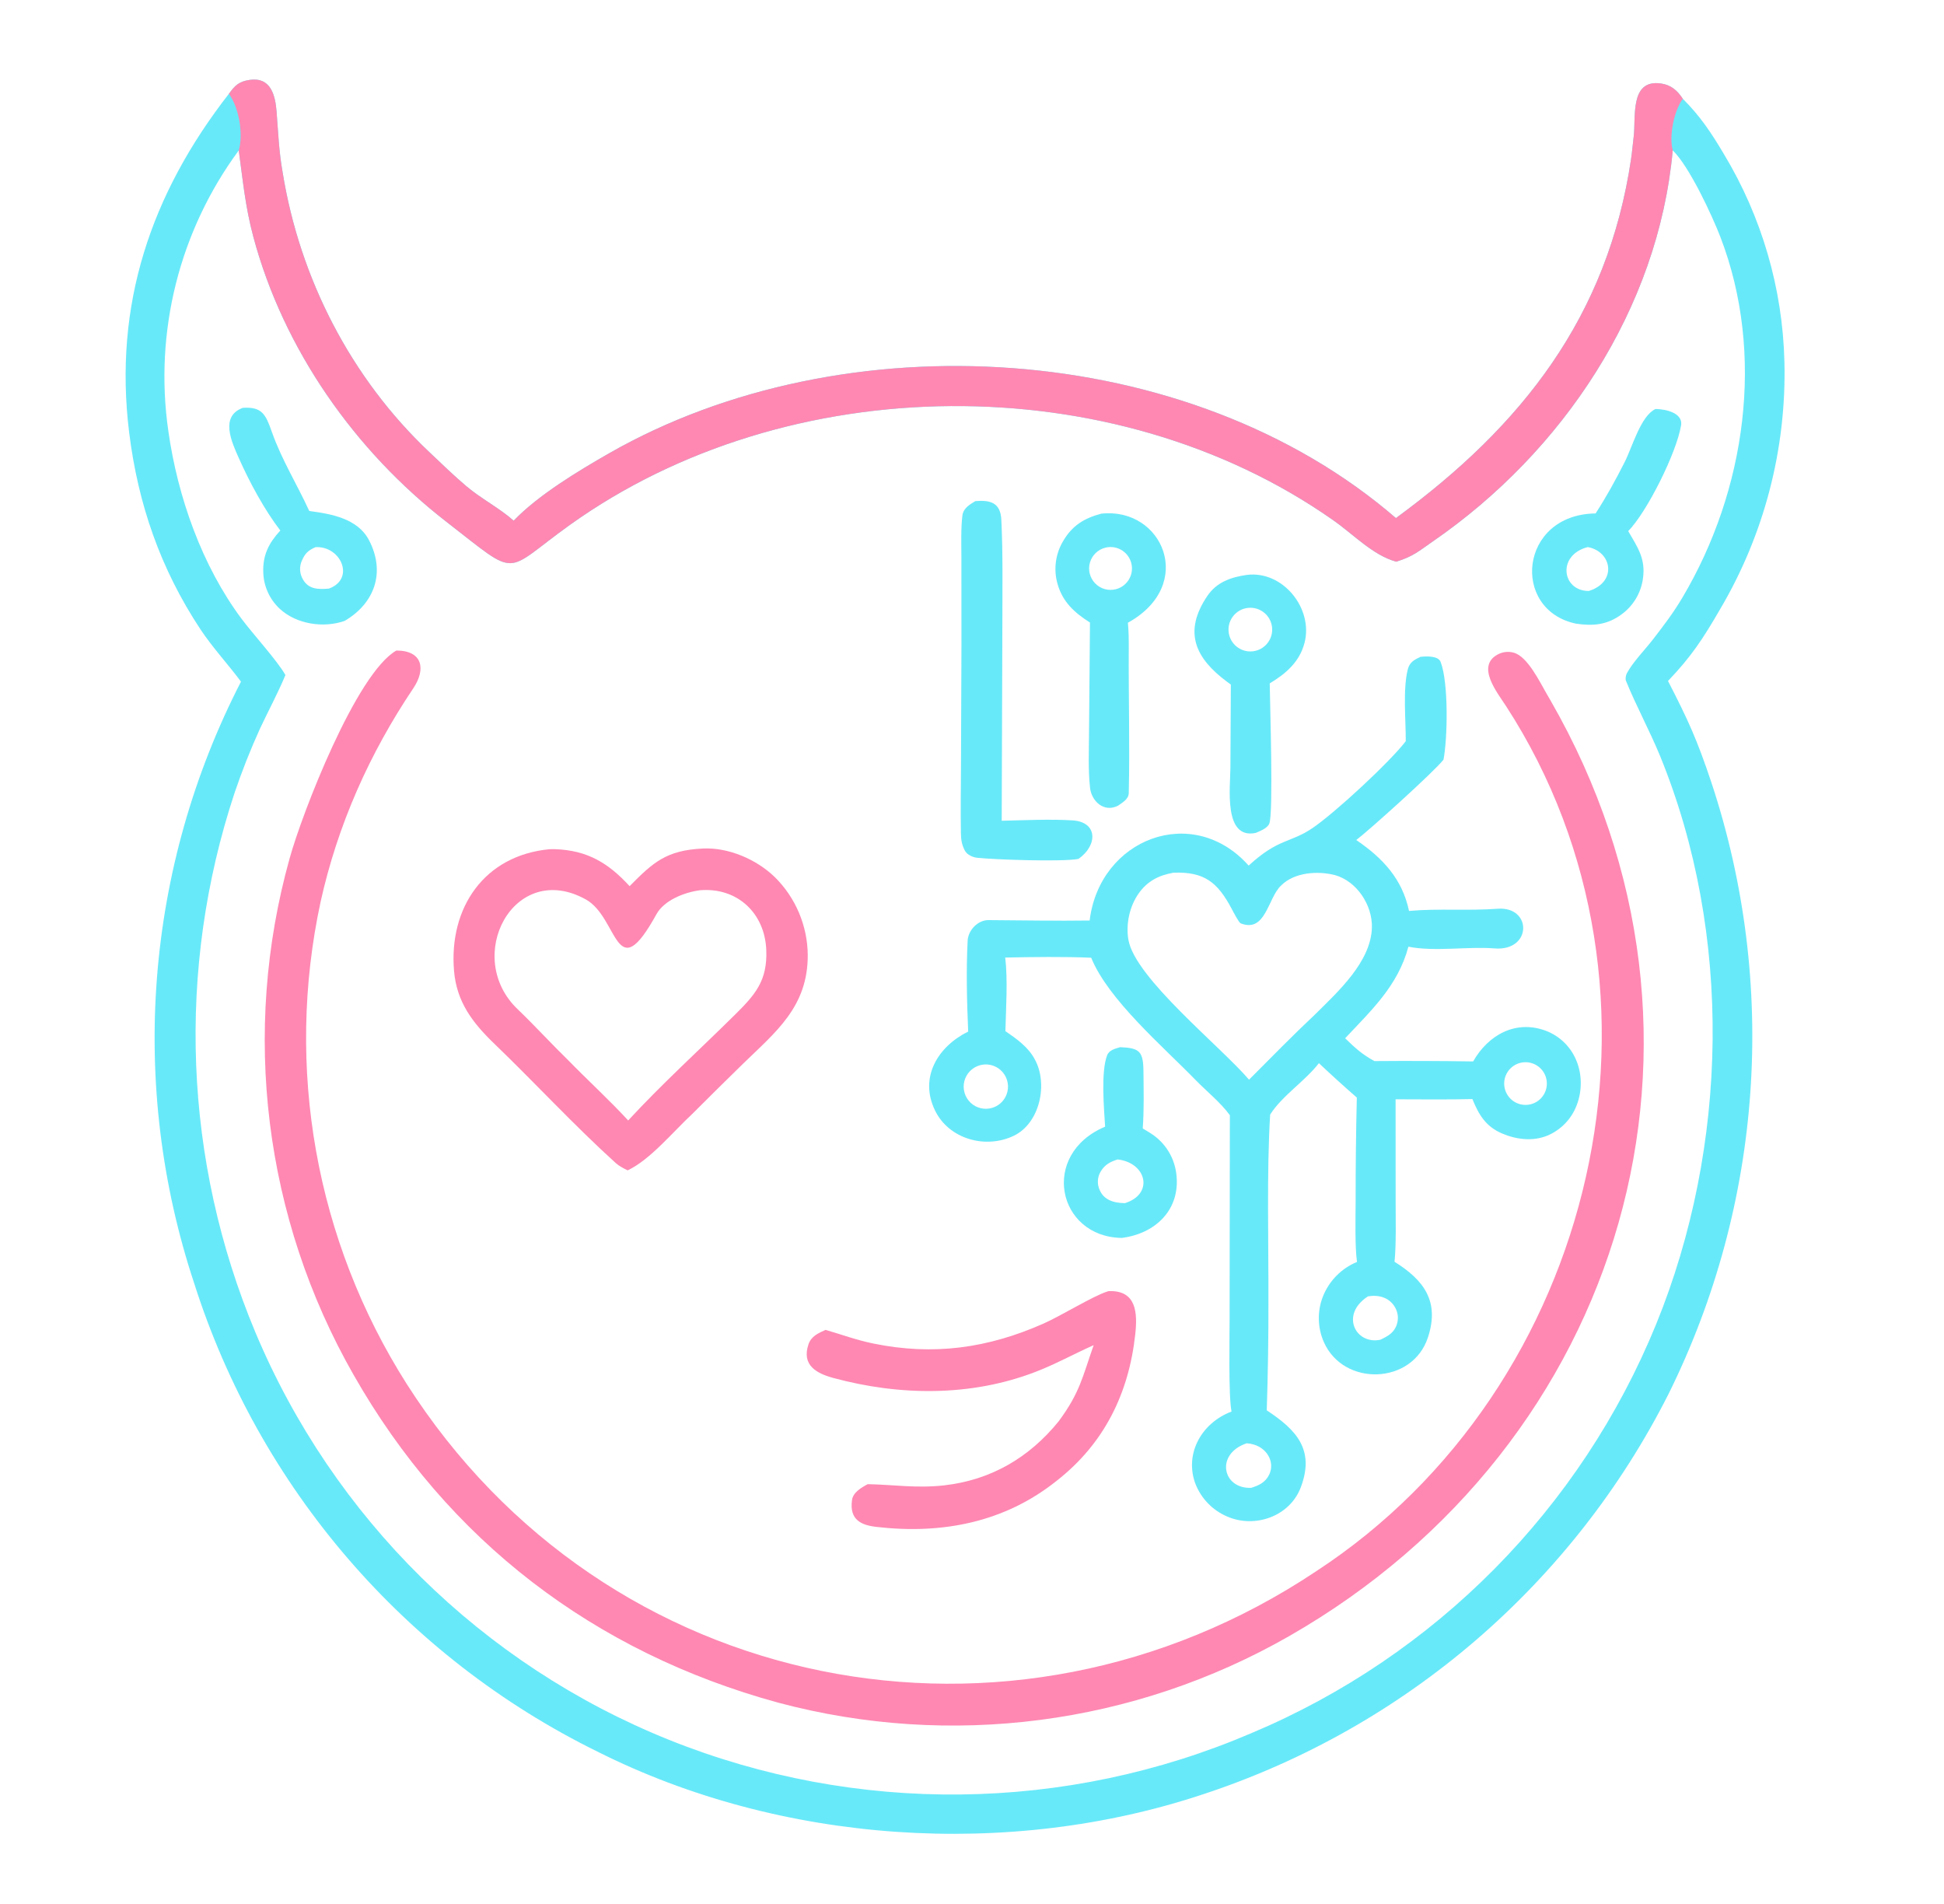 <?xml version="1.0" encoding="utf-8" ?><svg xmlns="http://www.w3.org/2000/svg" xmlns:xlink="http://www.w3.org/1999/xlink" width="1309" height="1282" viewBox="0 0 1309 1282"><path fill="#68E9F9" transform="scale(3.356 3.356)" d="M45.923 18.818C47.147 17.145 47.917 16.341 50.113 16.024C54.312 15.418 55.231 19.082 55.489 22.349C55.813 26.461 55.968 30.463 56.7 34.521C60.124 55.812 70.42 75.85 86.131 90.678C88.577 92.987 91.035 95.389 93.612 97.563C96.548 100.04 100.193 101.9 103.066 104.446C107.973 99.323 115.997 94.486 122.146 90.967C169.315 63.97 238.465 67.996 280.083 103.924C305.438 85.379 322.566 63.5 327.262 31.882C327.479 30.421 327.57 29.068 327.768 27.576C328.289 23.648 326.885 15.855 333.241 16.745C335.304 17.033 336.547 18.164 337.65 19.82C341.152 23.313 343.344 26.631 345.852 30.847C353.48 43.466 357.678 57.859 358.029 72.6C358.458 90.057 353.966 107.283 345.065 122.308C341.686 128.134 339.341 131.725 334.671 136.599C338.734 144.48 340.502 148.382 343.373 156.95C356.768 197.361 353.688 241.424 334.802 279.578C315.557 317.681 281.966 346.579 241.416 359.916C202.381 372.932 156.674 369.859 119.896 351.378C81.249 332.387 52.02 298.456 38.961 257.423C25.747 217.567 29.131 174.069 48.35 136.737C45.721 133.2 42.637 129.903 40.184 126.191C32.189 114.096 27.684 101.082 25.915 86.764C22.752 61.167 30.258 38.921 45.923 18.818ZM57.266 135.415C55.78 139.016 53.811 142.629 52.154 146.186C50.242 150.393 48.541 154.693 47.056 159.07C35.35 194.45 36.834 232.87 51.235 267.242C66.856 304.478 96.728 333.914 134.19 348.987C171.801 364.092 213.877 363.608 251.131 347.643C287.987 332.137 317.18 302.635 332.296 265.618C346.808 230.023 347.734 187.434 333.056 151.589C331.073 146.745 328.198 141.429 326.23 136.55C326.083 136.187 326.212 135.429 326.404 135.074C327.66 132.748 330.036 130.359 331.697 128.208C333.91 125.343 335.721 122.969 337.561 119.873C350.281 98.459 354.236 71.038 345.171 47.512C343.523 43.238 338.934 33.355 335.62 30.167C332.723 62.001 313.516 90.671 287.521 108.581C284.663 110.55 283.587 111.606 280.147 112.674C275.43 111.372 271.601 107.218 267.446 104.318C223.319 73.349 158.07 74.001 114.353 105.289C100.716 115.049 104.465 116.213 89.564 104.667C71.222 90.455 56.888 70.099 50.835 47.526C49.187 41.377 48.707 35.986 47.904 30.174C35.972 46.355 30.897 66.586 33.779 86.483C35.65 99.642 40.489 113.43 48.477 124.141C50.696 127.115 55.779 132.7 57.266 135.415Z"/><path fill="#68E9F9" transform="scale(3.356 3.356)" d="M285.009 131.758C286.219 131.635 288.568 131.518 289.055 132.794C290.677 137.049 290.437 148.178 289.627 152.387C287.733 154.816 274.59 166.654 272.122 168.504C277.372 172.085 281.35 176.25 282.708 182.731C288.514 182.204 294.693 182.726 300.505 182.292C307.429 181.775 307.425 190.863 299.841 190.249C294.584 189.823 287.849 190.952 282.585 189.904C280.48 197.727 275.25 202.56 269.893 208.273C271.99 210.301 273.208 211.422 275.757 212.851C282.364 212.798 288.971 212.82 295.577 212.917C298.602 207.577 304.169 204.497 310.208 206.784C312.874 207.809 315.019 209.856 316.168 212.47C317.465 215.35 317.482 218.801 316.34 221.731C315.306 224.449 313.212 226.629 310.539 227.772C307.58 229.007 304.269 228.604 301.38 227.372C298.101 225.972 296.711 223.615 295.421 220.467C290.353 220.594 285.1 220.525 280.015 220.515L280.024 240.957C280.024 244.512 280.156 249.675 279.799 253.107C285.777 256.828 288.868 261.124 286.497 268.304C283.369 277.779 269.583 278.204 265.613 269.202C264.342 266.305 264.276 263.021 265.431 260.074C266.677 256.932 269.145 254.43 272.27 253.14C271.83 250.011 271.986 244.145 271.998 240.82C271.991 233.934 272.07 227.049 272.235 220.165C269.653 217.917 267.118 215.617 264.63 213.267C261.716 217.002 257.316 219.722 254.848 223.573C254.14 234.77 254.54 249.69 254.499 261.125C254.514 268.388 254.403 275.651 254.165 282.911C260.165 286.852 263.841 290.839 260.983 298.374C258.774 304.197 251.767 306.636 246.205 304.202C243.304 302.963 241.021 300.614 239.865 297.679C238.841 295.009 238.944 292.037 240.15 289.443C241.495 286.514 244.096 284.273 247.096 283.155C246.469 280.106 246.708 268.189 246.708 264.5L246.76 223.7C244.894 221.144 242.04 218.861 239.856 216.616C233.358 209.934 222.357 200.539 218.939 192.117C213.64 191.878 207.025 191.971 201.688 192.08C202.223 196.437 201.841 202.337 201.725 206.843C203.969 208.383 206.268 209.989 207.595 212.449C210.333 217.334 208.691 225.3 203.396 227.837C197.757 230.538 190.396 228.526 187.592 222.734C184.393 216.124 188.168 209.928 194.257 206.929C194 200.887 193.843 194.623 194.155 188.608C194.31 186.539 196.227 184.558 198.316 184.569C205.09 184.603 211.847 184.747 218.628 184.649C220.631 168.217 239.307 161.04 250.534 173.633C256.493 168.153 258.821 169.141 263.248 166.171C267.778 163.132 278.817 152.9 282.053 148.686C282.078 144.441 281.445 138.278 282.469 134.243C282.832 132.814 283.794 132.334 285.009 131.758ZM235.457 175.059C232.518 175.58 230.236 176.716 228.47 179.211C226.631 181.81 225.864 185.38 226.405 188.514C227.731 196.204 244.944 209.934 250.609 216.579C254.974 212.21 259.382 207.688 263.875 203.471C268.47 198.917 275.084 192.925 275.262 186.05C275.377 181.602 272.281 176.803 267.871 175.548C264.371 174.644 259.668 174.976 257.029 177.644C254.36 180.152 253.969 187.209 248.918 185.213C248.58 185.08 247.416 182.857 247.18 182.408C244.288 176.899 241.58 174.847 235.457 175.059ZM276.996 268.736C278.472 268.012 279.721 267.361 280.27 265.653C280.627 264.55 280.512 263.349 279.951 262.335C278.832 260.284 276.667 259.677 274.483 260.041C268.799 263.685 272.011 269.831 276.996 268.736ZM251.034 298.455C252.568 297.979 253.877 297.387 254.644 295.819C255.128 294.829 255.18 293.682 254.787 292.652C254.036 290.711 252.165 289.649 250.153 289.516C243.811 291.61 245.221 298.691 251.034 298.455ZM199.134 222.214C201.445 221.486 202.748 219.042 202.064 216.718C201.381 214.393 198.962 213.044 196.625 213.684C195.073 214.109 193.872 215.339 193.484 216.9C193.096 218.461 193.581 220.11 194.753 221.212C195.925 222.314 197.6 222.697 199.134 222.214ZM301.802 217.499C301.845 218.791 302.468 219.994 303.498 220.774C304.528 221.554 305.856 221.827 307.11 221.517C309.403 220.95 310.804 218.634 310.242 216.34C309.68 214.047 307.368 212.641 305.073 213.197C303.101 213.676 301.736 215.472 301.802 217.499Z"/><path fill="#FE88B2" transform="scale(3.356 3.356)" d="M79.53 130.493C84.799 130.498 85.505 134.23 82.918 138.079C74.122 151.163 67.758 165.463 64.331 180.872C57.15 214.127 63.35 248.872 81.588 277.591C121.463 340.137 202.775 356.041 263.999 315.24C320.56 278.344 339.252 198.842 302.196 141.672C300.411 138.918 296.158 133.695 300.444 131.317C301.459 130.745 302.662 130.609 303.779 130.942C306.51 131.749 308.909 136.731 310.297 139.122L311.093 140.499C350.107 208.265 325.955 289.709 258.65 328.205C227.557 345.993 190.697 350.784 156.09 341.534C119.213 331.446 89.853 309.036 70.933 275.771C52.99 244.339 48.374 207.034 58.114 172.176C60.629 163.083 71.49 135.049 79.53 130.493Z"/><path fill="#FE88B2" transform="scale(3.356 3.356)" d="M126.326 177.759C131.056 172.973 133.69 170.564 141.029 170.209C146.166 169.96 151.789 172.379 155.473 175.958C159.642 180.084 162.013 185.69 162.069 191.556C162.109 201.983 155.633 207.01 149.048 213.416C145.65 216.733 142.274 220.071 138.919 223.429C134.934 227.129 130.507 232.591 125.933 234.774C125.193 234.411 124.203 233.902 123.595 233.351C115.166 225.724 107.403 217.278 99.204 209.39C94.854 205.206 91.629 201.021 91.1 194.772C90.024 182.075 97.177 171.573 110.27 170.347C110.642 170.332 111.014 170.33 111.386 170.343C117.9 170.576 122.068 173.132 126.326 177.759ZM114.08 212.754C117.793 216.563 122.611 221.001 126.035 224.762C132.795 217.443 140.242 210.686 147.339 203.673C151.521 199.542 153.984 196.77 153.75 190.597C153.47 183.185 147.944 177.944 140.415 178.583C137.241 179.012 133.239 180.618 131.716 183.382C123.431 198.421 124.156 184.094 117.54 180.424C103.075 172.402 92.771 192.042 103.971 202.549C107.173 205.62 110.828 209.592 114.08 212.754Z"/><path fill="#FE88B2" transform="scale(3.356 3.356)" d="M222.444 258.992C228.08 258.778 228.235 263.442 227.782 267.631C226.495 279.525 221.525 289.589 212.068 296.996C201.579 305.41 189.008 307.81 175.855 306.292C172.81 305.941 170.375 304.887 170.954 300.874C171.172 299.365 172.812 298.406 174.103 297.718C179.384 297.819 183.867 298.576 189.381 297.962C198.806 296.911 206.495 292.4 212.41 285.113C216.701 279.308 217.187 276.214 219.436 269.831C215.501 271.589 211.709 273.686 207.677 275.229C194.748 280.185 180.476 280.006 167.221 276.42C163.895 275.52 160.776 273.896 162.219 269.652C162.768 268.039 164.202 267.409 165.651 266.769C168.981 267.736 171.74 268.79 175.233 269.507C187.306 271.983 198.232 270.45 209.437 265.475C212.858 263.956 219.394 259.935 222.172 259.074L222.444 258.992Z"/><path fill="#68E9F9" transform="scale(3.356 3.356)" d="M195.703 100.517C198.734 100.272 200.74 100.846 200.909 104.255C201.242 110.987 201.116 117.87 201.118 124.605L200.986 164.642C205.591 164.531 210.609 164.287 215.174 164.563C220.344 164.876 220.228 169.617 216.387 172.291C213.318 172.907 199.717 172.461 196.039 172.064C195.232 171.976 194.043 171.49 193.606 170.657C192.96 169.424 192.821 168.481 192.798 167.102C192.725 162.691 192.788 158.244 192.814 153.832L192.908 129.436L192.897 111.976C192.895 109.349 192.768 105.921 193.107 103.344C193.29 101.957 194.591 101.178 195.703 100.517Z"/><path fill="#68E9F9" transform="scale(3.356 3.356)" d="M220.954 103.038C233.29 101.684 240.044 117.328 226.305 124.914C226.468 126.648 226.487 128.325 226.476 130.066C226.416 139.735 226.705 149.429 226.476 159.091C226.448 160.308 225.225 160.982 224.324 161.617C221.513 163.049 219.001 160.749 218.703 157.994C218.315 154.411 218.486 150.534 218.504 146.904L218.694 124.879C215.614 122.929 213.227 120.785 212.191 117.151C211.358 114.26 211.756 111.153 213.292 108.566C215.133 105.403 217.541 103.955 220.954 103.038ZM223.908 118.189C226.182 117.594 227.557 115.283 226.994 113.001C226.43 110.719 224.139 109.313 221.849 109.844C220.34 110.195 219.136 111.33 218.698 112.817C218.26 114.304 218.657 115.911 219.736 117.023C220.815 118.135 222.409 118.581 223.908 118.189Z"/><path fill="#68E9F9" transform="scale(3.356 3.356)" d="M250.163 115.323C257.412 114.404 263.539 122.084 261.743 128.954C260.739 132.796 257.996 135.136 254.761 137.084C254.8 141.024 255.528 163.274 254.669 165.227C254.242 166.198 252.851 166.676 251.948 167.08C245.424 168.434 246.858 157.881 246.873 153.936L246.957 137.318C246.685 137.121 246.415 136.923 246.145 136.723C240.009 132.155 237.243 126.891 242.263 119.514C244.122 116.782 246.957 115.78 250.163 115.323ZM251.37 130.649C253.765 130.375 255.488 128.217 255.227 125.821C254.965 123.424 252.817 121.69 250.419 121.939C248.003 122.189 246.252 124.358 246.516 126.772C246.78 129.187 248.957 130.926 251.37 130.649Z"/><path fill="#68E9F9" transform="scale(3.356 3.356)" d="M48.718 81.812C52.566 81.556 53.303 83.107 54.542 86.626C56.521 92.244 59.613 97.174 62.056 102.508C66.475 103.072 71.758 104.028 74.016 108.319C77.412 114.771 75.18 121.014 69.156 124.547C64.943 126.03 59.544 125.23 56.198 122.183C54.136 120.299 52.92 117.665 52.824 114.875C52.689 111.345 53.929 108.937 56.242 106.42C53.05 102.255 50.1 96.791 47.967 92.006C46.473 88.656 44.077 83.51 48.718 81.812ZM65.995 118.069C71.303 116.132 68.431 109.497 63.318 109.756C61.875 110.386 61.213 110.966 60.557 112.49C60.086 113.557 60.095 114.776 60.582 115.836C61.669 118.227 63.755 118.271 65.995 118.069Z"/><path fill="#68E9F9" transform="scale(3.356 3.356)" d="M332.167 82.043C334.203 82.058 337.705 82.838 337.296 85.316C336.386 90.84 330.454 102.705 326.69 106.538C328.598 109.828 330.204 112.079 329.648 116.031C329.266 118.886 327.746 121.466 325.434 123.185C322.505 125.371 319.639 125.618 316.183 125.098C303.094 122.316 304.807 103.187 320.143 102.992C322.379 99.543 324.161 96.278 326.009 92.625C327.511 89.659 329.213 83.391 332.167 82.043ZM318.78 118.548C324.504 116.778 323.464 110.651 318.58 109.742C312.374 111.314 313.347 118.558 318.78 118.548Z"/><path fill="#68E9F9" transform="scale(3.356 3.356)" d="M224.75 210.057C228.645 210.218 229.391 210.887 229.426 214.946C229.459 218.706 229.561 222.62 229.28 226.367C230.002 226.794 230.904 227.321 231.57 227.813C234.049 229.649 235.659 232.427 236.021 235.491C236.912 242.621 231.84 247.486 225.062 248.324C212.122 248.11 208.602 231.535 221.732 226.005C221.521 222.509 220.851 214.971 222.14 211.678C222.553 210.623 223.73 210.371 224.75 210.057ZM225.71 241.346C231.588 239.512 230.04 233.225 224.24 232.581C222.743 233.049 221.592 233.658 220.78 235.118C220.242 236.08 220.13 237.223 220.472 238.272C221.25 240.71 223.441 241.316 225.71 241.346Z"/><path fill="#FE88B2" transform="scale(3.356 3.356)" d="M45.923 18.818C47.147 17.145 47.917 16.341 50.113 16.024C54.312 15.418 55.231 19.082 55.489 22.349C55.813 26.461 55.968 30.463 56.7 34.521C60.124 55.812 70.42 75.85 86.131 90.678C88.577 92.987 91.035 95.389 93.612 97.563C96.548 100.04 100.193 101.9 103.066 104.446C107.973 99.323 115.997 94.486 122.146 90.967C169.315 63.97 238.465 67.996 280.083 103.924C305.438 85.379 322.566 63.5 327.262 31.882C327.479 30.421 327.57 29.068 327.768 27.576C328.289 23.648 326.885 15.855 333.241 16.745C335.304 17.033 336.547 18.164 337.65 19.82C335.885 22.178 334.841 27.267 335.62 30.167C332.723 62.001 313.516 90.671 287.521 108.581C284.663 110.55 283.587 111.606 280.147 112.674C275.43 111.372 271.601 107.218 267.446 104.318C223.319 73.349 158.07 74.001 114.353 105.289C100.716 115.049 104.465 116.213 89.564 104.667C71.222 90.455 56.888 70.099 50.835 47.526C49.187 41.377 48.707 35.986 47.904 30.174C48.87 26.879 47.936 21.529 45.923 18.818Z"/></svg>